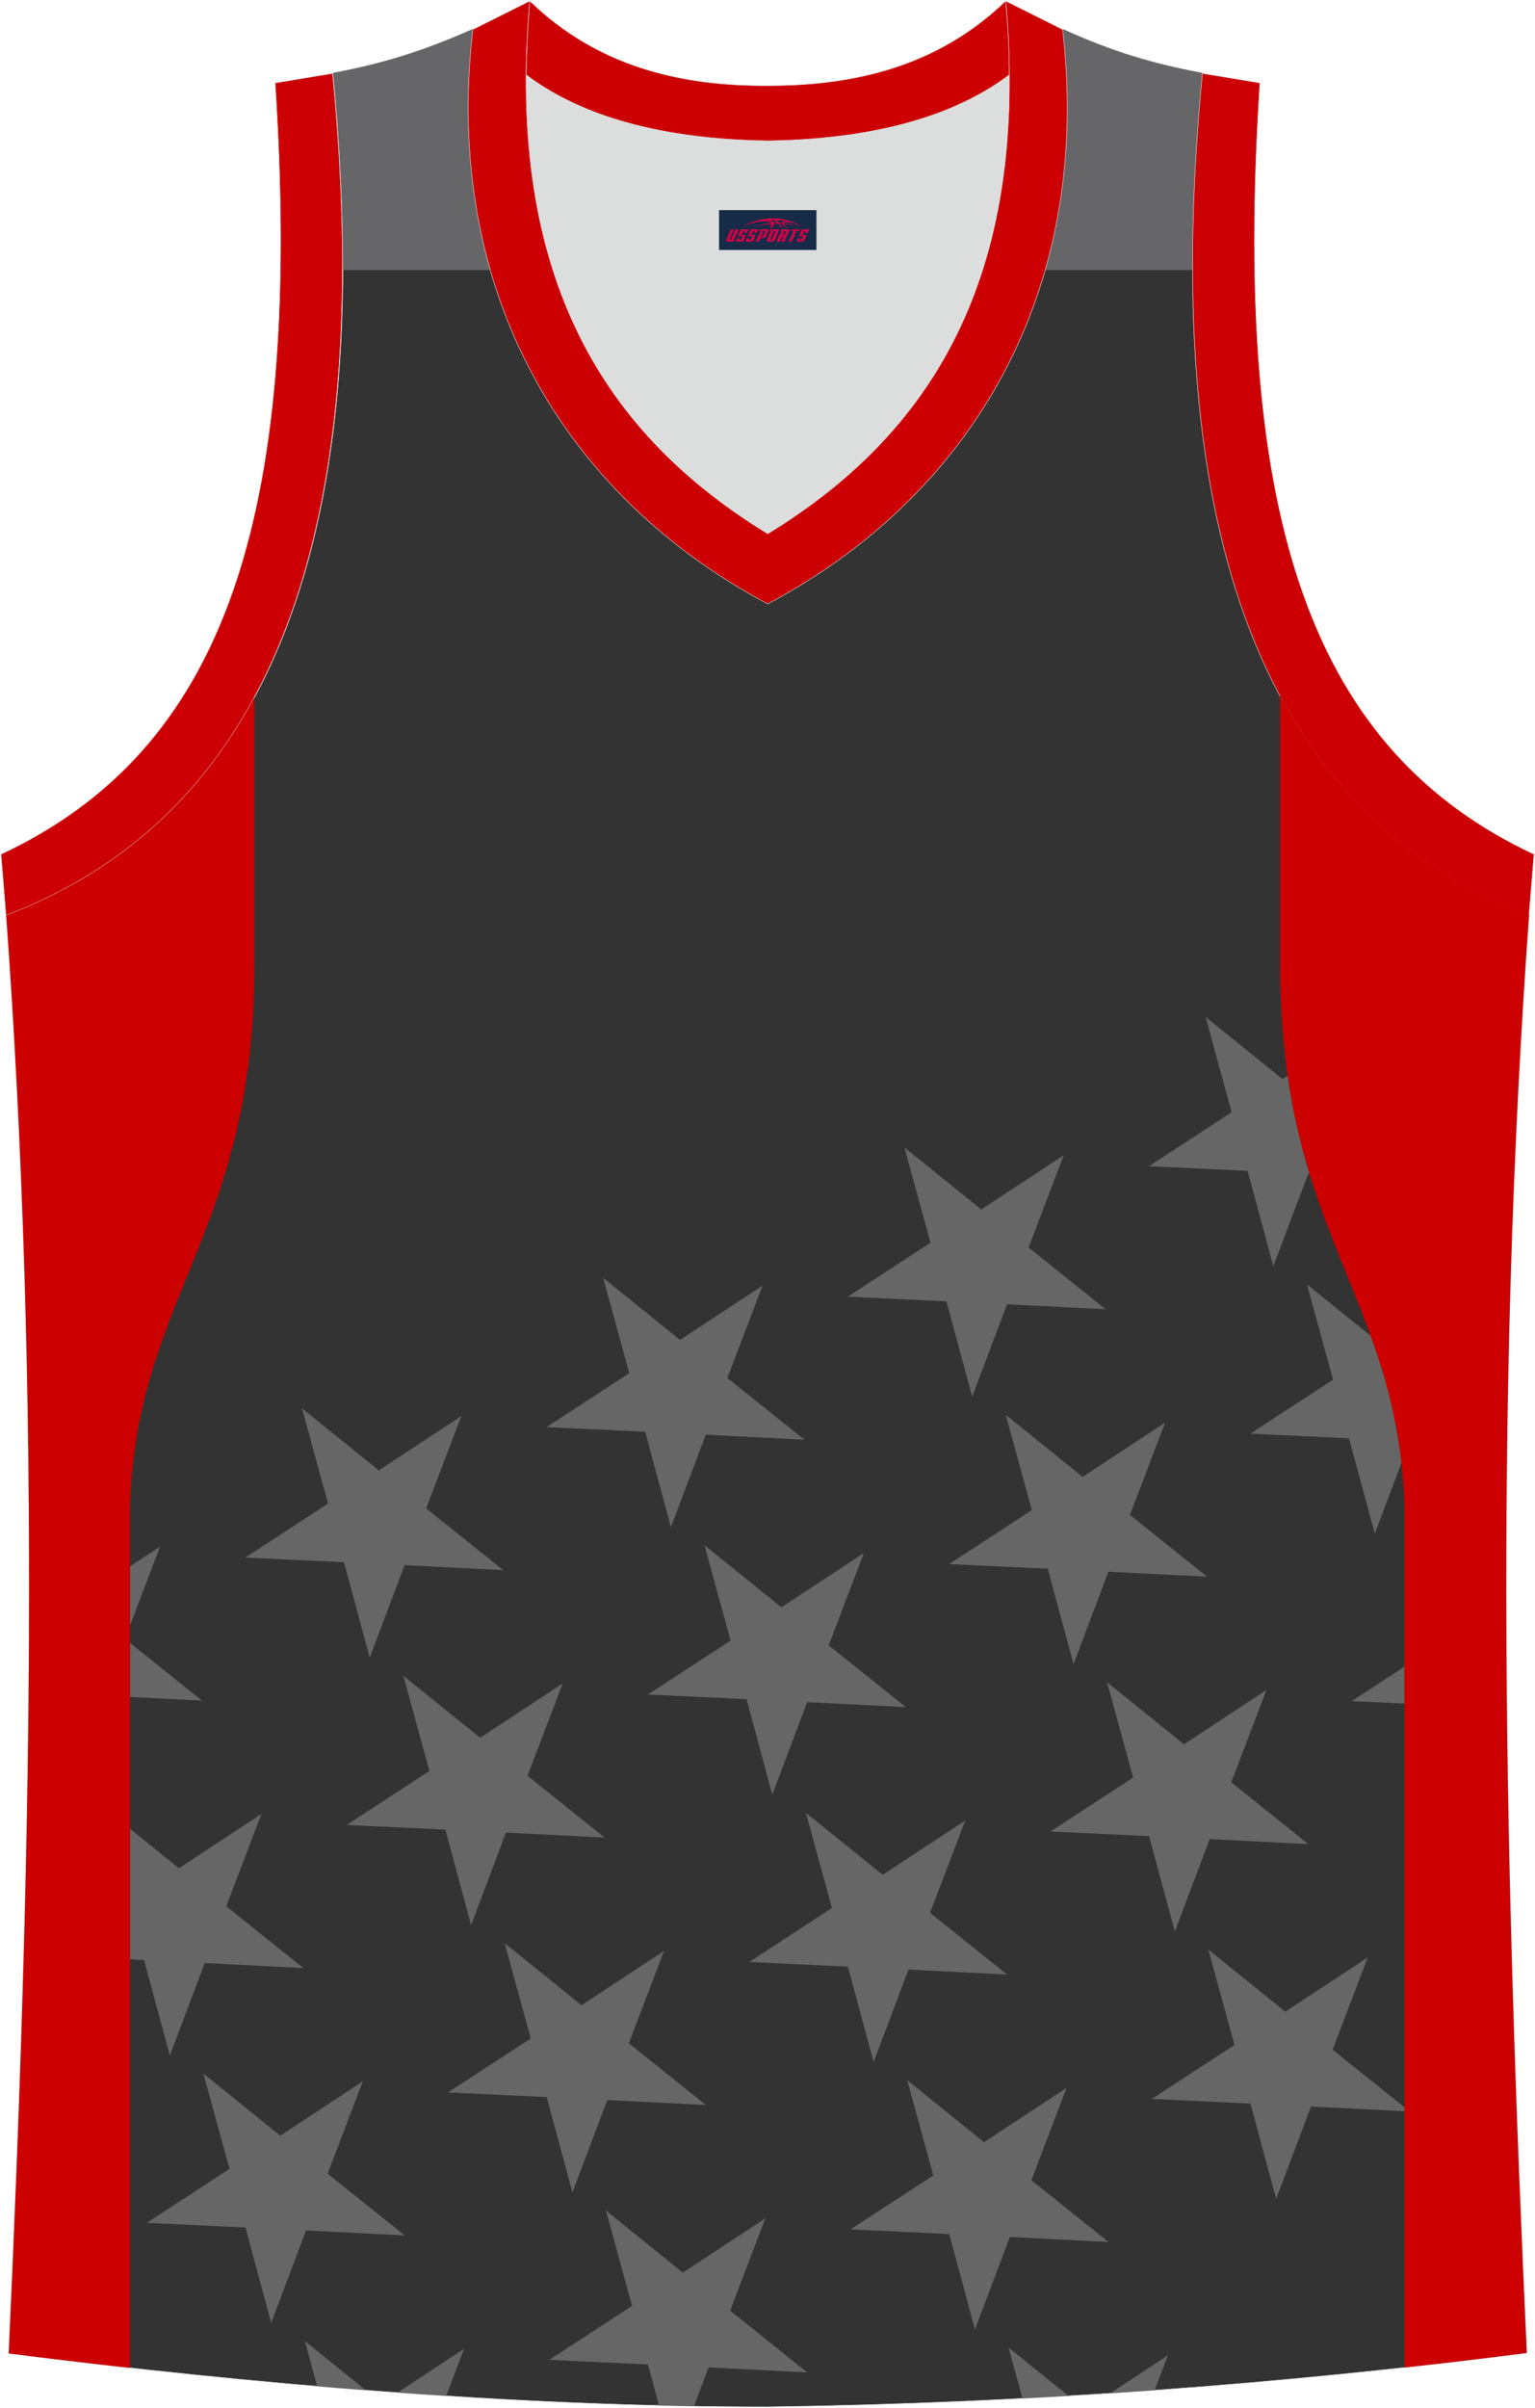 <?xml version="1.0" encoding="utf-8"?>
<!-- Generator: Adobe Illustrator 22.0.0, SVG Export Plug-In . SVG Version: 6.00 Build 0)  -->
<svg xmlns="http://www.w3.org/2000/svg" xmlns:xlink="http://www.w3.org/1999/xlink" version="1.1" id="图层_1" x="0px" y="0px" width="378.5px" height="593.3px" viewBox="0 0 378.5 593.3" enable-background="new 0 0 378.5 593.3" xml:space="preserve">
<g>
	
		<path fill-rule="evenodd" clip-rule="evenodd" fill="#333333" stroke="#DCDDDD" stroke-width="0.118" stroke-miterlimit="22.926" d="   M189.31,593.06L189.31,593.06L189.31,593.06L189.31,593.06L189.31,593.06z M189.31,593.06c64.02-0.89,126.03-5.47,187.16-13.27   c-5.35-116-8.25-233,0.56-354.35l0,0c-60.9-23.2-92.24-86.22-80.53-207.46l0,0c-11.93-2.23-21.97-5.13-34.46-10.82   c7.47,64.69-22.53,114.88-72.72,141.54c-50.19-26.66-80.19-76.85-72.72-141.54c-12.49,5.58-22.64,8.59-34.46,10.82l0,0   C93.83,139.33,62.38,202.35,1.59,225.55l-0.22-2.34C10.4,345.34,7.5,463.12,2.15,579.89C62.71,587.59,128.3,593.06,189.31,593.06z"/>
	<path fill-rule="evenodd" clip-rule="evenodd" fill="#666668" d="M294.07,66.56h-36.4c5.17-17.98,6.84-37.89,4.35-59.4   c12.49,5.69,22.53,8.59,34.46,10.82l0,0C294.81,35.35,294.02,51.53,294.07,66.56L294.07,66.56z M120.94,66.56h-36.4   c0.05-15.04-0.74-31.21-2.41-48.59l0,0c11.82-2.23,21.97-5.24,34.46-10.82C114.1,28.68,115.76,48.59,120.94,66.56z"/>
	<path fill-rule="evenodd" clip-rule="evenodd" fill="#DCDDDD" d="M189.31,34.71c29.56-0.45,47.85-7.47,59.45-16.17   c0-0.11,0-0.11,0-0.22c0.56,57.66-23.53,91.24-59.56,113.21c-35.91-21.97-60.01-55.54-59.56-113.21c0,0.11,0,0.11,0,0.22   C141.35,27.24,159.75,34.26,189.31,34.71z"/>
	
		<path fill-rule="evenodd" clip-rule="evenodd" fill="#CC0004" stroke="#DCDDDD" stroke-width="0.118" stroke-miterlimit="22.926" d="   M1.48,225.55c60.9-23.2,92.24-86.22,80.53-207.46l-14.16,2.34C74.87,129.4,54.46,185.06,0.25,210.49L1.48,225.55z"/>
	
		<path fill-rule="evenodd" clip-rule="evenodd" fill="#CC0003" stroke="#DCDDDD" stroke-width="0.118" stroke-miterlimit="22.926" d="   M130.64,0.24c-6.13,68.93,19.07,107.07,58.67,131.28c39.6-24.2,64.8-62.35,58.67-131.28l14.05,7.03   c7.47,64.69-22.53,114.88-72.72,141.54c-50.19-26.66-80.19-76.85-72.72-141.54L130.64,0.24z"/>
	
		<path fill-rule="evenodd" clip-rule="evenodd" fill="#CC0004" stroke="#DCDDDD" stroke-width="0.118" stroke-miterlimit="22.926" d="   M377.02,225.55c-60.9-23.2-92.24-86.22-80.53-207.46l14.17,2.34c-7.03,108.97,13.38,164.63,67.59,190.06L377.02,225.55   L377.02,225.55z"/>
	
		<path fill-rule="evenodd" clip-rule="evenodd" fill="#CC0003" stroke="#DCDDDD" stroke-width="0.118" stroke-miterlimit="22.926" d="   M130.64,0.24c16.51,15.95,36.7,20.97,58.67,20.86c21.86,0,42.05-4.91,58.67-20.86c0.56,6.25,0.89,12.27,0.89,18.07   c0,0.11,0,0.11-0.11,0.22c-11.6,8.7-30,15.73-59.45,16.17c-29.56-0.45-47.85-7.47-59.45-16.17c0-0.11,0-0.11-0.11-0.22   C129.86,12.62,130.08,6.6,130.64,0.24z"/>
	
	<g>
		<path fill-rule="evenodd" clip-rule="evenodd" fill="#666666" d="M297.28,250.58c6.32,5.1,12.64,10.19,18.95,15.29l1.27-0.83    c1.3,9.04,3.2,16.96,5.41,24.21l-0.33-0.02c-2.87,7.59-5.73,15.19-8.6,22.78c-2.12-7.84-4.23-15.67-6.35-23.51    c-8.11-0.38-16.22-0.76-24.33-1.14c6.8-4.43,13.6-8.87,20.4-13.3C301.57,266.24,299.43,258.41,297.28,250.58z"/>
		<path fill-rule="evenodd" clip-rule="evenodd" fill="#666666" d="M322.27,316.48l15.72,12.68c3.42,9.44,6.25,19.39,7.58,31.3    l-6.58,17.45c-2.12-7.84-4.23-15.67-6.35-23.51c-8.11-0.38-16.22-0.76-24.33-1.14c6.8-4.43,13.6-8.87,20.4-13.3    C326.56,332.13,324.42,324.31,322.27,316.48z"/>
		<polygon fill-rule="evenodd" clip-rule="evenodd" fill="#666666" points="346.33,419.76 333.3,419.16 346.33,410.66   "/>
		<path fill-rule="evenodd" clip-rule="evenodd" fill="#666666" d="M223.01,282.73c6.32,5.1,12.64,10.19,18.95,15.29    c6.78-4.46,13.56-8.92,20.35-13.38c-2.89,7.58-5.79,15.17-8.68,22.75c6.34,5.07,12.67,10.14,19.01,15.22    c-8.11-0.41-16.21-0.82-24.32-1.23c-2.87,7.59-5.73,15.19-8.6,22.78c-2.12-7.84-4.23-15.67-6.35-23.51    c-8.11-0.38-16.22-0.76-24.33-1.14c6.8-4.43,13.6-8.87,20.4-13.3C227.3,298.38,225.15,290.56,223.01,282.73z"/>
		<path fill-rule="evenodd" clip-rule="evenodd" fill="#666666" d="M248,348.62c6.32,5.1,12.64,10.19,18.95,15.29    c6.78-4.46,13.56-8.92,20.35-13.38c-2.89,7.58-5.79,15.17-8.68,22.75c6.34,5.07,12.67,10.14,19.01,15.22    c-8.11-0.41-16.21-0.82-24.32-1.23c-2.87,7.59-5.73,15.19-8.6,22.78c-2.12-7.84-4.23-15.67-6.35-23.51    c-8.11-0.38-16.22-0.76-24.33-1.14c6.8-4.43,13.6-8.87,20.4-13.3C252.29,364.28,250.14,356.45,248,348.62z"/>
		<path fill-rule="evenodd" clip-rule="evenodd" fill="#666666" d="M272.98,414.51c6.32,5.1,12.64,10.19,18.95,15.29    c6.78-4.46,13.56-8.92,20.35-13.38c-2.89,7.58-5.79,15.17-8.68,22.75c6.34,5.07,12.67,10.14,19.01,15.22    c-8.11-0.41-16.21-0.82-24.32-1.23c-2.87,7.59-5.73,15.19-8.6,22.78c-2.12-7.84-4.23-15.67-6.35-23.51    c-8.11-0.38-16.22-0.76-24.33-1.14c6.8-4.43,13.6-8.87,20.4-13.3C277.28,430.17,275.13,422.34,272.98,414.51z"/>
		<path fill-rule="evenodd" clip-rule="evenodd" fill="#666666" d="M297.97,480.4c6.32,5.1,12.64,10.19,18.95,15.29    c6.78-4.46,13.56-8.92,20.35-13.38c-2.89,7.58-5.79,15.17-8.68,22.75l17.74,14.19v0.96l-23.05-1.16    c-2.87,7.59-5.73,15.19-8.6,22.78c-2.12-7.84-4.23-15.67-6.35-23.51c-8.11-0.38-16.22-0.76-24.33-1.14    c6.8-4.43,13.6-8.87,20.4-13.3C302.26,496.06,300.12,488.23,297.97,480.4z"/>
		<path fill-rule="evenodd" clip-rule="evenodd" fill="#666666" d="M148.73,314.87c6.32,5.1,12.64,10.19,18.95,15.29    c6.78-4.46,13.56-8.92,20.35-13.38c-2.89,7.58-5.79,15.17-8.68,22.75c6.34,5.07,12.67,10.14,19.01,15.22    c-8.11-0.41-16.21-0.82-24.32-1.23c-2.87,7.59-5.73,15.19-8.6,22.78c-2.12-7.84-4.23-15.67-6.35-23.51    c-8.11-0.38-16.22-0.76-24.33-1.14c6.8-4.43,13.6-8.87,20.4-13.3C153.03,330.53,150.88,322.7,148.73,314.87z"/>
		<path fill-rule="evenodd" clip-rule="evenodd" fill="#666666" d="M173.72,380.76c6.32,5.1,12.64,10.19,18.95,15.29    c6.78-4.46,13.56-8.92,20.35-13.38c-2.89,7.58-5.79,15.17-8.68,22.75c6.34,5.07,12.68,10.14,19.01,15.22    c-8.11-0.41-16.21-0.82-24.32-1.23c-2.87,7.59-5.73,15.19-8.6,22.78c-2.12-7.84-4.23-15.67-6.35-23.51    c-8.11-0.38-16.22-0.76-24.33-1.14c6.8-4.43,13.6-8.87,20.4-13.3C178.01,396.42,175.87,388.59,173.72,380.76z"/>
		<path fill-rule="evenodd" clip-rule="evenodd" fill="#666666" d="M198.71,446.66c6.32,5.1,12.64,10.19,18.95,15.29    c6.78-4.46,13.56-8.92,20.35-13.38c-2.89,7.58-5.79,15.17-8.68,22.75c6.34,5.07,12.67,10.14,19.01,15.22    c-8.11-0.41-16.21-0.82-24.32-1.23c-2.87,7.59-5.73,15.19-8.6,22.78c-2.12-7.84-4.23-15.67-6.35-23.51    c-8.11-0.38-16.22-0.76-24.33-1.14c6.8-4.43,13.6-8.87,20.4-13.3C203,462.31,200.86,454.48,198.71,446.66z"/>
		<path fill-rule="evenodd" clip-rule="evenodd" fill="#666666" d="M223.7,512.55c6.32,5.1,12.64,10.19,18.95,15.29    c6.78-4.46,13.56-8.92,20.35-13.38c-2.89,7.58-5.79,15.17-8.68,22.75c6.34,5.07,12.67,10.14,19.01,15.22    c-8.11-0.41-16.21-0.82-24.32-1.23c-2.87,7.59-5.73,15.19-8.6,22.78c-2.12-7.84-4.23-15.67-6.35-23.51    c-8.11-0.38-16.22-0.76-24.33-1.14c6.8-4.43,13.6-8.87,20.4-13.3C227.99,528.2,225.84,520.38,223.7,512.55z"/>
		<path fill-rule="evenodd" clip-rule="evenodd" fill="#666666" d="M248.69,578.44l14.77,11.91c-3.77,0.22-7.55,0.43-11.33,0.63    L248.69,578.44L248.69,578.44z M273.75,589.71l14.24-9.36l-3.29,8.61C281.05,589.22,277.4,589.47,273.75,589.71z"/>
		<path fill-rule="evenodd" clip-rule="evenodd" fill="#666666" d="M74.46,347.01c6.32,5.1,12.64,10.19,18.95,15.29    c6.78-4.46,13.56-8.92,20.35-13.38c-2.89,7.58-5.79,15.17-8.68,22.75c6.34,5.07,12.67,10.14,19.01,15.22    c-8.11-0.41-16.21-0.82-24.32-1.23c-2.87,7.59-5.73,15.19-8.6,22.78c-2.12-7.84-4.23-15.67-6.35-23.51    c-8.11-0.38-16.22-0.76-24.33-1.14c6.8-4.43,13.6-8.87,20.4-13.3C78.75,362.67,76.61,354.84,74.46,347.01z"/>
		<path fill-rule="evenodd" clip-rule="evenodd" fill="#666666" d="M99.45,412.9c6.32,5.1,12.64,10.19,18.95,15.29    c6.78-4.46,13.56-8.92,20.35-13.38c-2.89,7.58-5.79,15.17-8.68,22.75c6.34,5.07,12.67,10.14,19.01,15.22    c-8.11-0.41-16.21-0.82-24.32-1.23c-2.87,7.59-5.73,15.19-8.6,22.78c-2.12-7.84-4.23-15.67-6.35-23.51    c-8.11-0.38-16.22-0.76-24.33-1.14c6.8-4.43,13.6-8.87,20.4-13.3C103.74,428.56,101.59,420.73,99.45,412.9z"/>
		<path fill-rule="evenodd" clip-rule="evenodd" fill="#666666" d="M124.44,478.8c6.32,5.1,12.64,10.19,18.95,15.29    c6.78-4.46,13.56-8.92,20.35-13.38c-2.89,7.58-5.79,15.17-8.68,22.75c6.34,5.07,12.67,10.14,19.01,15.22    c-8.11-0.41-16.21-0.82-24.32-1.23c-2.87,7.59-5.73,15.19-8.6,22.78c-2.12-7.84-4.23-15.67-6.35-23.51    c-8.11-0.38-16.22-0.76-24.33-1.14c6.8-4.43,13.6-8.87,20.4-13.3C128.73,494.45,126.58,486.63,124.44,478.8z"/>
		<path fill-rule="evenodd" clip-rule="evenodd" fill="#666666" d="M149.42,544.69c6.32,5.1,12.64,10.19,18.95,15.29    c6.78-4.46,13.56-8.92,20.35-13.38c-2.89,7.58-5.79,15.17-8.68,22.75c6.34,5.07,12.67,10.14,19.01,15.22    c-8.11-0.41-16.21-0.82-24.32-1.23l-3.61,9.56c-2.86-0.05-5.73-0.11-8.61-0.18l-2.73-10.11c-8.11-0.38-16.22-0.76-24.33-1.14    c6.8-4.43,13.6-8.87,20.4-13.3C153.72,560.35,151.57,552.52,149.42,544.69z"/>
		<path fill-rule="evenodd" clip-rule="evenodd" fill="#666666" d="M32.06,385.95l7.42-4.88l-7.42,19.45V385.95L32.06,385.95z     M32.06,404.83l17.75,14.21l-17.75-0.9V404.83z"/>
		<path fill-rule="evenodd" clip-rule="evenodd" fill="#666666" d="M32.06,450.61l12.06,9.73c6.78-4.46,13.56-8.92,20.35-13.38    c-2.89,7.58-5.79,15.17-8.68,22.75c6.34,5.07,12.67,10.14,19.01,15.22c-8.11-0.41-16.21-0.82-24.32-1.23    c-2.87,7.59-5.73,15.19-8.6,22.78c-2.12-7.84-4.23-15.67-6.35-23.51l-3.47-0.16V450.61z"/>
		<path fill-rule="evenodd" clip-rule="evenodd" fill="#666666" d="M50.16,510.94c6.32,5.1,12.64,10.19,18.95,15.29    c6.78-4.46,13.56-8.92,20.35-13.38c-2.89,7.58-5.79,15.17-8.68,22.75c6.34,5.07,12.67,10.14,19.01,15.22    c-8.11-0.41-16.21-0.82-24.32-1.23c-2.87,7.59-5.73,15.19-8.6,22.78c-2.12-7.84-4.23-15.67-6.35-23.51    c-8.11-0.38-16.22-0.76-24.33-1.14c6.8-4.43,13.6-8.87,20.4-13.3C54.45,526.6,52.31,518.77,50.16,510.94z"/>
		<path fill-rule="evenodd" clip-rule="evenodd" fill="#666666" d="M75.15,576.83l15.03,12.12c-3.99-0.31-7.98-0.63-11.97-0.97    L75.15,576.83L75.15,576.83z M98.03,589.54l16.42-10.8l-4.43,11.61C106.02,590.1,102.03,589.83,98.03,589.54z"/>
		<path fill-rule="evenodd" clip-rule="evenodd" fill="#666666" d="M373.04,223.84L373.04,223.84c0.98,0.4,1.98,0.81,2.98,1.2    C375.01,224.65,374.02,224.25,373.04,223.84z"/>
	</g>
	<g>
		<path fill-rule="evenodd" clip-rule="evenodd" fill="#CC0000" d="M346.33,583.36V371.54c-1.41-52.22-30.69-67.03-30.69-134.07    v-66.09c14.19,26.48,35.02,44,61.39,54.05c-8.81,121.35-5.91,238.35-0.56,354.35C366.44,581.06,356.4,582.26,346.33,583.36    L346.33,583.36z M377.02,225.43"/>
		<path fill-rule="evenodd" clip-rule="evenodd" fill="#CC0000" d="M32.06,583.46V371.54c1.41-52.22,30.69-67.03,30.69-134.07    v-65.66c-14.2,26.31-34.95,43.73-61.17,53.73l-0.22-2.34C10.4,345.34,7.5,463.12,2.15,579.89C12,581.15,21.99,582.34,32.06,583.46    z"/>
	</g>
</g>
<g id="tag_logo">
	<rect y="51.77" fill="#162B48" width="24" height="9.818" x="177.31"/>
	<g>
		<path fill="#D30044" d="M193.27,54.96l0.005-0.011c0.131-0.311,1.085-0.262,2.351,0.071c0.715,0.24,1.44,0.54,2.193,0.9    c-0.218-0.147-0.447-0.289-0.682-0.42l0.011,0.005l-0.011-0.005c-1.478-0.845-3.218-1.418-5.1-1.62    c-1.282-0.115-1.658-0.082-2.411-0.055c-2.449,0.142-4.68,0.905-6.458,2.095c1.26-0.638,2.722-1.075,4.195-1.336    c1.467-0.18,2.476-0.033,2.771,0.344c-1.691,0.175-3.469,0.633-4.555,1.075c1.156-0.338,2.967-0.665,4.647-0.813    c0.016,0.251-0.115,0.567-0.415,0.96h0.475c0.376-0.382,0.584-0.725,0.595-1.004c0.333-0.022,0.66-0.033,0.971-0.033    C192.1,55.4,192.31,55.75,192.51,56.14h0.262c-0.125-0.344-0.295-0.687-0.518-1.036c0.207,0,0.393,0.005,0.567,0.011    c0.104,0.267,0.496,0.66,1.058,1.025h0.245c-0.442-0.365-0.753-0.753-0.835-1.004c1.047,0.065,1.696,0.224,2.885,0.513    C195.09,55.22,194.35,55.05,193.27,54.96z M190.83,54.87c-0.164-0.295-0.655-0.485-1.402-0.551    c0.464-0.033,0.922-0.055,1.364-0.055c0.311,0.147,0.589,0.344,0.84,0.589C191.37,54.85,191.1,54.86,190.83,54.87z M192.81,54.92c-0.224-0.016-0.458-0.027-0.715-0.044c-0.147-0.202-0.311-0.398-0.502-0.6c0.082,0,0.164,0.005,0.24,0.011    c0.72,0.033,1.429,0.125,2.138,0.273C193.3,54.52,192.92,54.68,192.81,54.92z"/>
		<path fill="#D30044" d="M180.23,56.5L179.06,59.05C178.88,59.42,179.15,59.56,179.63,59.56l0.873,0.005    c0.115,0,0.251-0.049,0.327-0.175l1.342-2.891H181.39L180.17,59.13H180c-0.147,0-0.185-0.033-0.147-0.125l1.156-2.504H180.23L180.23,56.5z M182.09,57.85h1.271c0.36,0,0.584,0.125,0.442,0.425L183.33,59.31C183.23,59.53,182.96,59.56,182.73,59.56H181.81c-0.267,0-0.442-0.136-0.349-0.333l0.235-0.513h0.742L182.26,59.09C182.24,59.14,182.28,59.15,182.34,59.15h0.18    c0.082,0,0.125-0.016,0.147-0.071l0.376-0.813c0.011-0.022,0.011-0.044-0.055-0.044H181.92L182.09,57.85L182.09,57.85z M182.91,57.78h-0.78l0.475-1.025c0.098-0.218,0.338-0.256,0.578-0.256H184.63L184.24,57.34L183.46,57.46l0.262-0.562H183.43c-0.082,0-0.12,0.016-0.147,0.071L182.91,57.78L182.91,57.78z M184.5,57.85L184.33,58.22h1.069c0.06,0,0.06,0.016,0.049,0.044    L185.07,59.08C185.05,59.13,185.01,59.15,184.93,59.15H184.75c-0.055,0-0.104-0.011-0.082-0.06l0.175-0.376H184.1L183.87,59.23C183.77,59.42,183.95,59.56,184.22,59.56h0.916c0.24,0,0.502-0.033,0.605-0.251l0.475-1.031c0.142-0.3-0.082-0.425-0.442-0.425H184.5L184.5,57.85z M185.31,57.78l0.371-0.818c0.022-0.055,0.06-0.071,0.147-0.071h0.295L185.86,57.45l0.791-0.115l0.387-0.845H185.59c-0.24,0-0.48,0.038-0.578,0.256L184.54,57.78L185.31,57.78L185.31,57.78z M187.71,58.24h0.278c0.087,0,0.153-0.022,0.202-0.115    l0.496-1.075c0.033-0.076-0.011-0.12-0.125-0.12H187.16l0.431-0.431h1.522c0.355,0,0.485,0.153,0.393,0.355l-0.676,1.445    c-0.06,0.125-0.175,0.333-0.644,0.327l-0.649-0.005L187.1,59.56H186.32l1.178-2.558h0.785L187.71,58.24L187.71,58.24z     M190.3,59.05c-0.022,0.049-0.06,0.076-0.142,0.076h-0.191c-0.082,0-0.109-0.027-0.082-0.076l0.944-2.051h-0.785l-0.987,2.138    c-0.125,0.273,0.115,0.415,0.453,0.415h0.72c0.327,0,0.649-0.071,0.769-0.322l1.085-2.384c0.093-0.202-0.06-0.355-0.415-0.355    h-1.533l-0.431,0.431h1.38c0.115,0,0.164,0.033,0.131,0.104L190.3,59.05L190.3,59.05z M193.02,57.92h0.278    c0.087,0,0.158-0.022,0.202-0.115l0.344-0.753c0.033-0.076-0.011-0.12-0.125-0.12h-1.402l0.425-0.431h1.527    c0.355,0,0.485,0.153,0.393,0.355l-0.529,1.124c-0.044,0.093-0.147,0.18-0.393,0.18c0.224,0.011,0.256,0.158,0.175,0.327    l-0.496,1.075h-0.785l0.54-1.167c0.022-0.055-0.005-0.087-0.104-0.087h-0.235L192.25,59.56h-0.785l1.178-2.558h0.785L193.02,57.92L193.02,57.92z M195.59,57.01L194.41,59.56h0.785l1.184-2.558H195.59L195.59,57.01z M197.1,56.94l0.202-0.431h-2.1l-0.295,0.431    H197.1L197.1,56.94z M197.08,57.85h1.271c0.36,0,0.584,0.125,0.442,0.425l-0.475,1.031c-0.104,0.218-0.371,0.251-0.605,0.251    h-0.916c-0.267,0-0.442-0.136-0.349-0.333l0.235-0.513h0.742L197.25,59.09c-0.022,0.049,0.022,0.06,0.082,0.06h0.18    c0.082,0,0.125-0.016,0.147-0.071l0.376-0.813c0.011-0.022,0.011-0.044-0.049-0.044h-1.069L197.08,57.85L197.08,57.85z     M197.89,57.78H197.11l0.475-1.025c0.098-0.218,0.338-0.256,0.578-0.256h1.451l-0.387,0.845l-0.791,0.115l0.262-0.562h-0.295    c-0.082,0-0.12,0.016-0.147,0.071L197.89,57.78z"/>
	</g>
</g>
</svg>